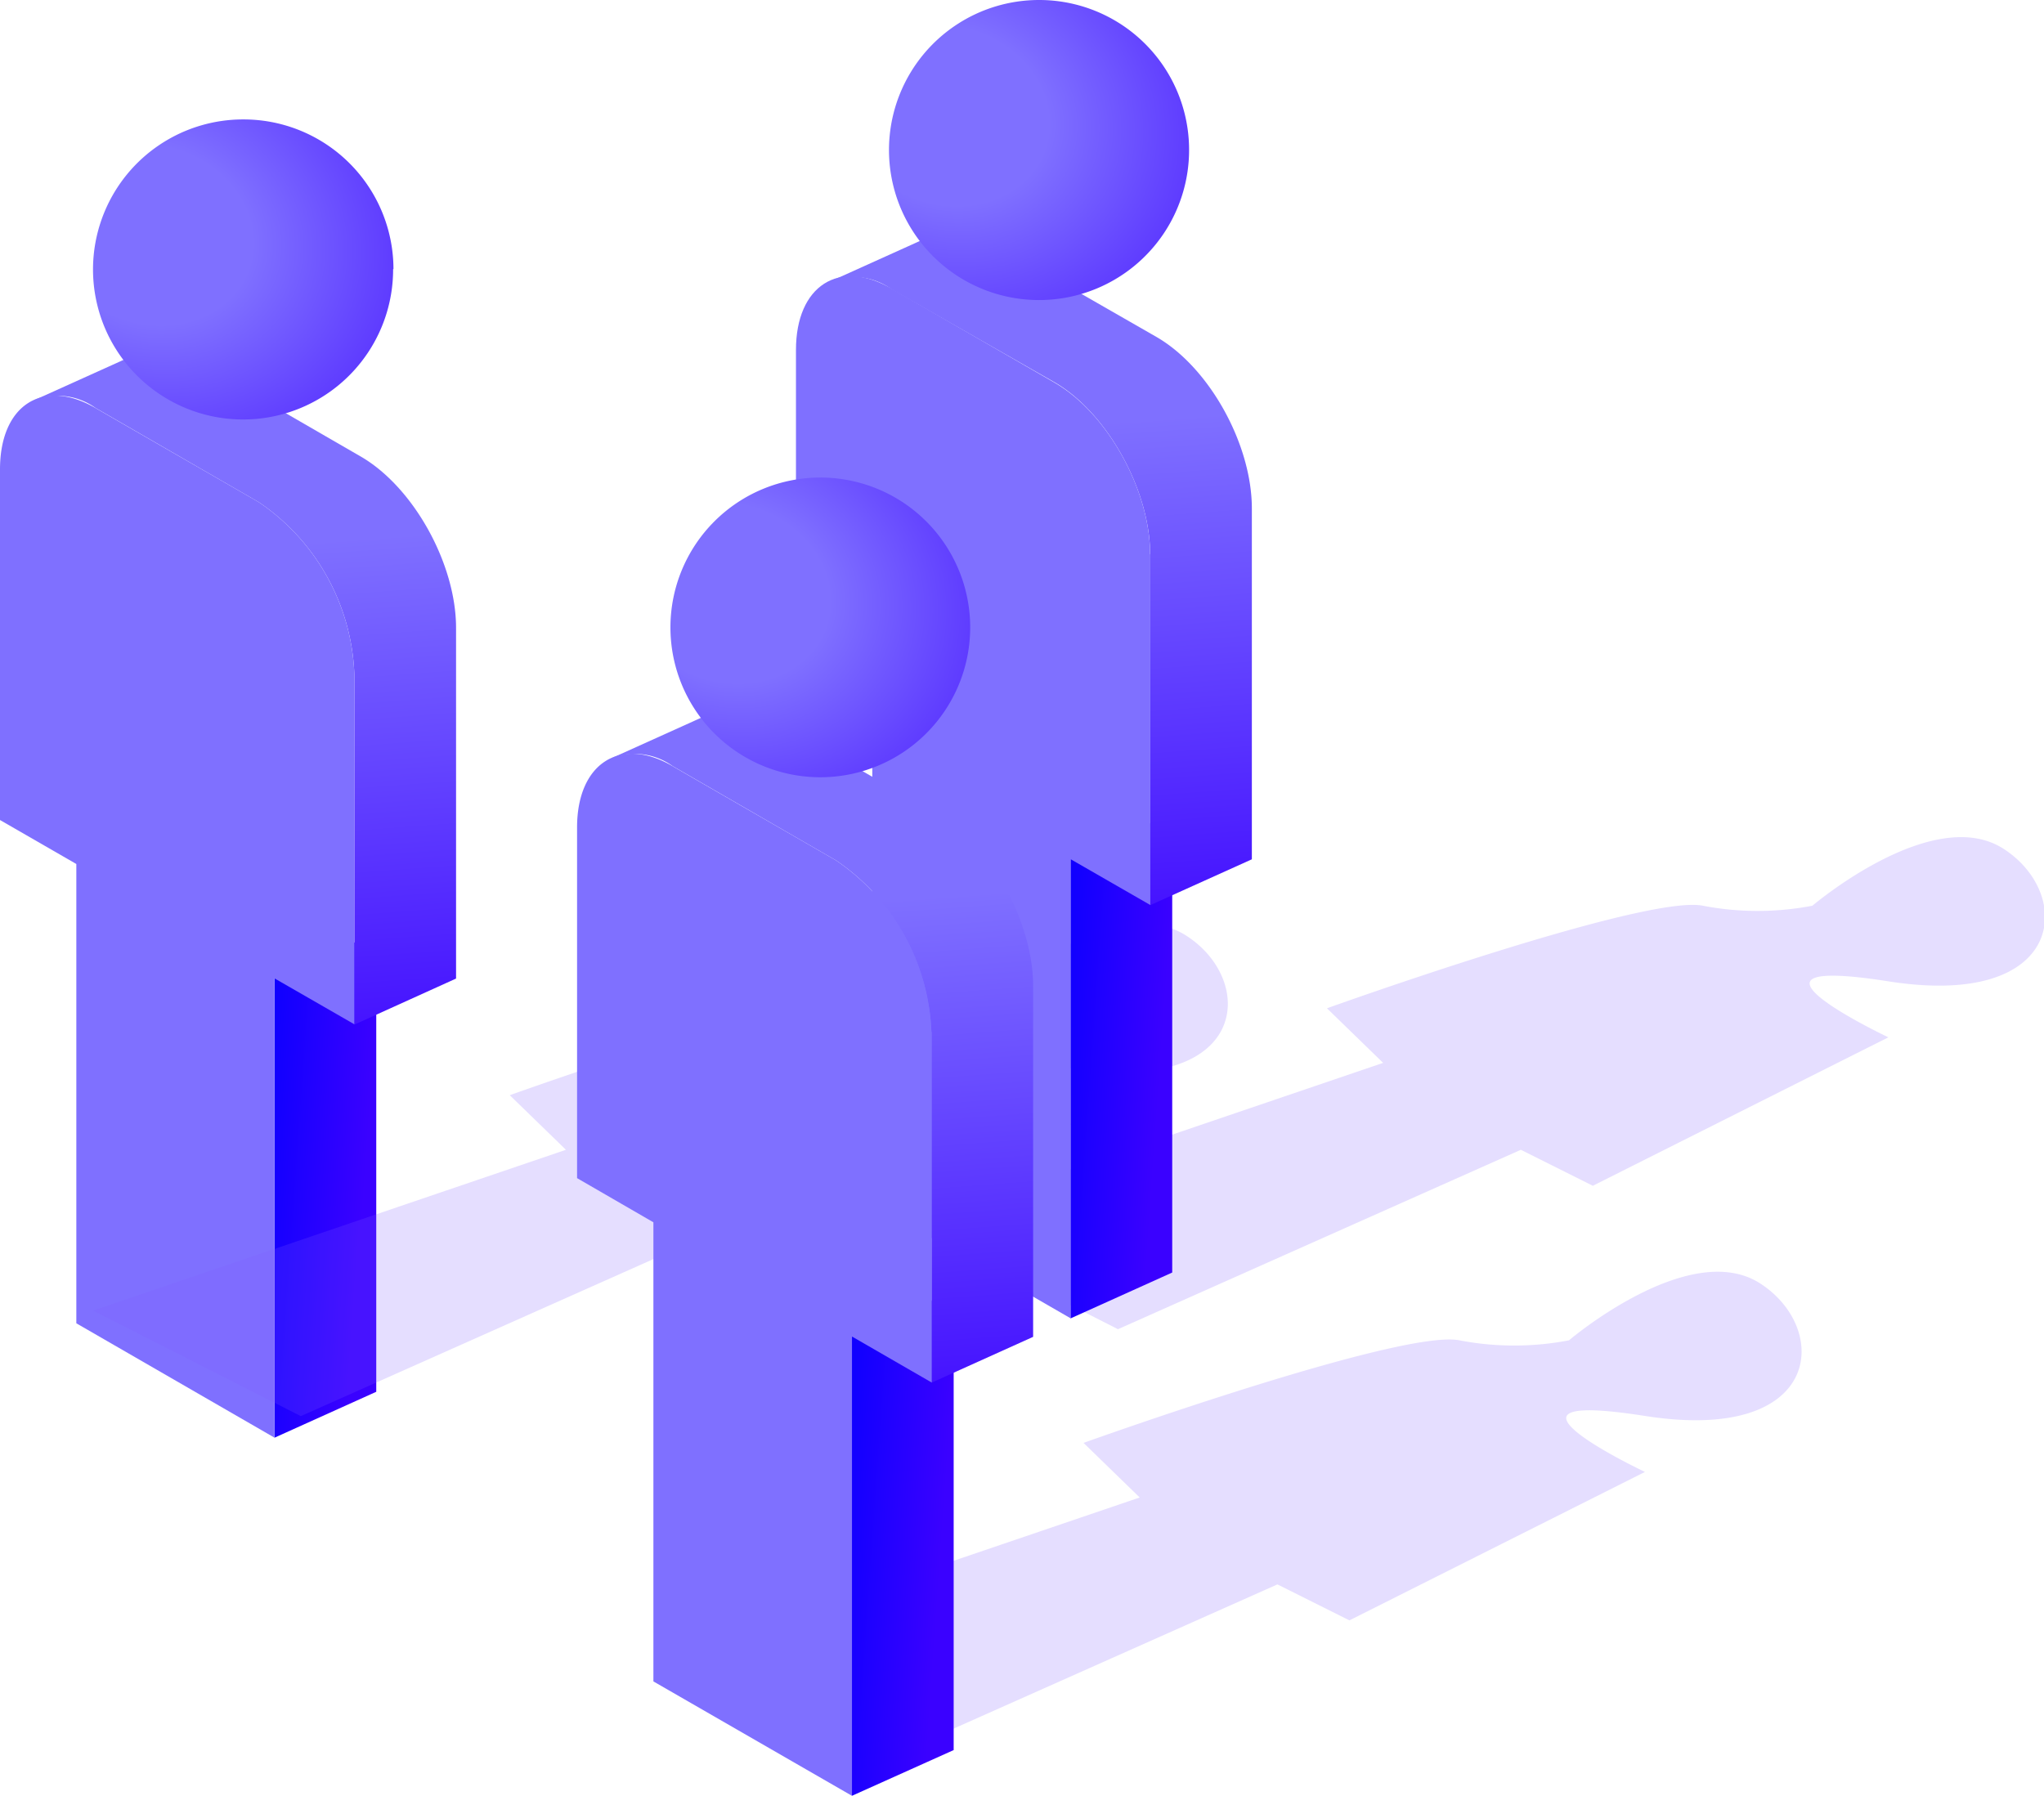 <svg xmlns="http://www.w3.org/2000/svg" xmlns:xlink="http://www.w3.org/1999/xlink" viewBox="0 0 117.56 103.3"><defs><style>.cls-1{fill:url(#linear-gradient);}.cls-2{fill:url(#linear-gradient-2);}.cls-3{fill:#7f70ff;}.cls-4{fill:url(#radial-gradient);}.cls-5{fill:#7f5dff;opacity:0.2;isolation:isolate;}.cls-6{fill:url(#linear-gradient-3);}.cls-7{fill:url(#linear-gradient-4);}.cls-8{fill:url(#radial-gradient-2);}.cls-9{fill:url(#linear-gradient-5);}.cls-10{fill:url(#linear-gradient-6);}.cls-11{fill:url(#radial-gradient-3);}</style><linearGradient id="linear-gradient" x1="-487.5" y1="607.2" x2="-485.49" y2="606.5" gradientTransform="matrix(5.85, 0, 0, -29.06, 2865.7, 17700.89)" gradientUnits="userSpaceOnUse"><stop offset="0" stop-color="blue"/><stop offset="0.61" stop-color="#3a01ff"/><stop offset="1" stop-color="#3a01ff"/></linearGradient><linearGradient id="linear-gradient-2" x1="-465.93" y1="607" x2="-465.89" y2="606.14" gradientTransform="matrix(24.54, 0, 0, -38.81, 11449.9, 23589.15)" gradientUnits="userSpaceOnUse"><stop offset="0" stop-color="#7f70ff"/><stop offset="1" stop-color="#3a01ff"/></linearGradient><radialGradient id="radial-gradient" cx="-462.48" cy="614.35" r="1.18" gradientTransform="matrix(5.69, -16.28, -18.97, -6.64, 14294.33, -3436.49)" gradientUnits="userSpaceOnUse"><stop offset="0" stop-color="#7f70ff"/><stop offset="0.25" stop-color="#7f70ff"/><stop offset="1" stop-color="#3a01ff"/></radialGradient><linearGradient id="linear-gradient-3" x1="-487.5" y1="607.2" x2="-485.49" y2="606.5" gradientTransform="matrix(5.85, 0, 0, -29.06, 2911.48, 17694.02)" xlink:href="#linear-gradient"/><linearGradient id="linear-gradient-4" x1="-465.93" y1="607" x2="-465.89" y2="606.14" gradientTransform="matrix(24.54, 0, 0, -38.81, 11495.68, 23582.29)" xlink:href="#linear-gradient-2"/><radialGradient id="radial-gradient-2" cx="-462.48" cy="614.35" r="1.18" gradientTransform="matrix(5.69, -16.28, -18.97, -6.64, 14340.11, -3443.35)" xlink:href="#radial-gradient"/><linearGradient id="linear-gradient-5" x1="-487.5" y1="607.2" x2="-485.49" y2="606.5" gradientTransform="matrix(5.85, 0, 0, -29.06, 2898.89, 17721.49)" xlink:href="#linear-gradient"/><linearGradient id="linear-gradient-6" x1="-465.93" y1="607" x2="-465.89" y2="606.14" gradientTransform="matrix(24.54, 0, 0, -38.81, 11483.09, 23609.75)" xlink:href="#linear-gradient-2"/><radialGradient id="radial-gradient-3" cx="-462.48" cy="614.35" r="1.18" gradientTransform="matrix(5.69, -16.28, -18.97, -6.64, 14327.52, -3415.89)" xlink:href="#radial-gradient"/></defs><title>ad_impression_icon_2</title><g id="Layer_2" data-name="Layer 2"><g id="Layer_1-2" data-name="Layer 1"><g id="Group_4033" data-name="Group 4033"><g id="human"><g id="Layer_1-2-2" data-name="Layer 1-2"><path id="Path_15579" data-name="Path 15579" class="cls-1" d="M15.79,82.7l5.85-2.64V53.65l-5.85,2.64Z"/><path id="Path_15580" data-name="Path 15580" class="cls-2" d="M26.23,36.12c0-3.7-2.46-8.12-5.5-9.87l-9.38-5.42a3.71,3.71,0,0,0-3.8-.33h0L1.68,23.15h0a3.71,3.71,0,0,1,3.82.32l9.39,5.42a12.52,12.52,0,0,1,5.49,9.87h0V58.94l5.85-2.65V36.12Z"/><path id="Path_15581" data-name="Path 15581" class="cls-3" d="M20.38,38.76a12.52,12.52,0,0,0-5.49-9.87l-9.4-5.42C2.46,21.72,0,23.3,0,27H0V47.17L4.39,49.7V76.12l11.4,6.58V56.28l4.59,2.64V38.75h0Z"/><path id="Path_15582" data-name="Path 15582" class="cls-4" d="M22.61,15.48A8.63,8.63,0,1,1,14,6.87a8.62,8.62,0,0,1,8.63,8.61Z"/><path id="Path_15583" data-name="Path 15583" class="cls-5" d="M5.36,75.39l27.19-9.25L29.32,63s18.29-6.57,21.62-5.9a16.69,16.69,0,0,0,6.3,0s6.93-5.9,11-3.27,3.56,9.22-6.63,7.62,0,3.22,0,3.22l-17,8.54-4.14-2.07L17.3,81.46Z"/><path id="Path_15584" data-name="Path 15584" class="cls-5" d="M52.36,70.39l27.19-9.25L76.32,58s18.29-6.57,21.62-5.9a16.69,16.69,0,0,0,6.3,0s6.93-5.9,11-3.27,3.56,9.22-6.63,7.62,0,3.22,0,3.22l-17,8.54-4.14-2.07L64.3,76.46Z"/><path id="Path_15585" data-name="Path 15585" class="cls-5" d="M38.36,95.39l27.19-9.25L62.32,83s18.29-6.57,21.62-5.9a16.69,16.69,0,0,0,6.3,0s6.93-5.9,11-3.27,3.56,9.22-6.63,7.62,0,3.22,0,3.22l-17,8.54-4.14-2.07L50.3,101.46Z"/></g></g><g id="human-2"><g id="Layer_1-3" data-name="Layer 1-3"><path id="Path_15579-2" data-name="Path 15579-2" class="cls-6" d="M61.57,75.84l5.85-2.64V46.78l-5.85,2.64Z"/><path id="Path_15580-2" data-name="Path 15580-2" class="cls-7" d="M72,29.25c0-3.7-2.45-8.12-5.49-9.87L57.13,14a3.74,3.74,0,0,0-3.8-.33h0l-5.87,2.65h0a3.71,3.71,0,0,1,3.82.32L60.67,22c3,1.75,5.48,6.18,5.48,9.88h0V52.07L72,49.43V29.25Z"/><path id="Path_15581-2" data-name="Path 15581-2" class="cls-3" d="M66.15,31.89c0-3.7-2.46-8.12-5.48-9.87l-9.4-5.42c-3-1.75-5.49-.17-5.49,3.53h0V40.3l4.39,2.54V69.25l11.4,6.58V49.42l4.59,2.64V31.89h0Z"/><path id="Path_15582-2" data-name="Path 15582-2" class="cls-8" d="M68.39,8.62A8.63,8.63,0,1,1,59.76,0a8.62,8.62,0,0,1,8.63,8.62Z"/></g></g><g id="human-3"><g id="Layer_1-4" data-name="Layer 1-4"><path id="Path_15579-3" data-name="Path 15579-3" class="cls-9" d="M49,103.3l5.85-2.63V74.25L49,76.89Z"/><path id="Path_15580-3" data-name="Path 15580-3" class="cls-10" d="M59.42,56.72c0-3.7-2.46-8.12-5.5-9.87l-9.38-5.42a3.71,3.71,0,0,0-3.8-.33h0l-5.87,2.65h0a3.71,3.71,0,0,1,3.82.32l9.39,5.42a12.52,12.52,0,0,1,5.49,9.87h0V79.54l5.85-2.64V56.72Z"/><path id="Path_15581-3" data-name="Path 15581-3" class="cls-3" d="M53.57,59.36a12.52,12.52,0,0,0-5.49-9.87l-9.4-5.42c-3-1.75-5.49-.17-5.49,3.53h0V67.77l4.39,2.54V96.72L49,103.3V76.88l4.59,2.65V59.36Z"/><path id="Path_15582-3" data-name="Path 15582-3" class="cls-11" d="M55.8,36.09a8.62,8.62,0,1,1-8.63-8.62,8.62,8.62,0,0,1,8.63,8.62Z"/></g></g></g></g></g></svg>